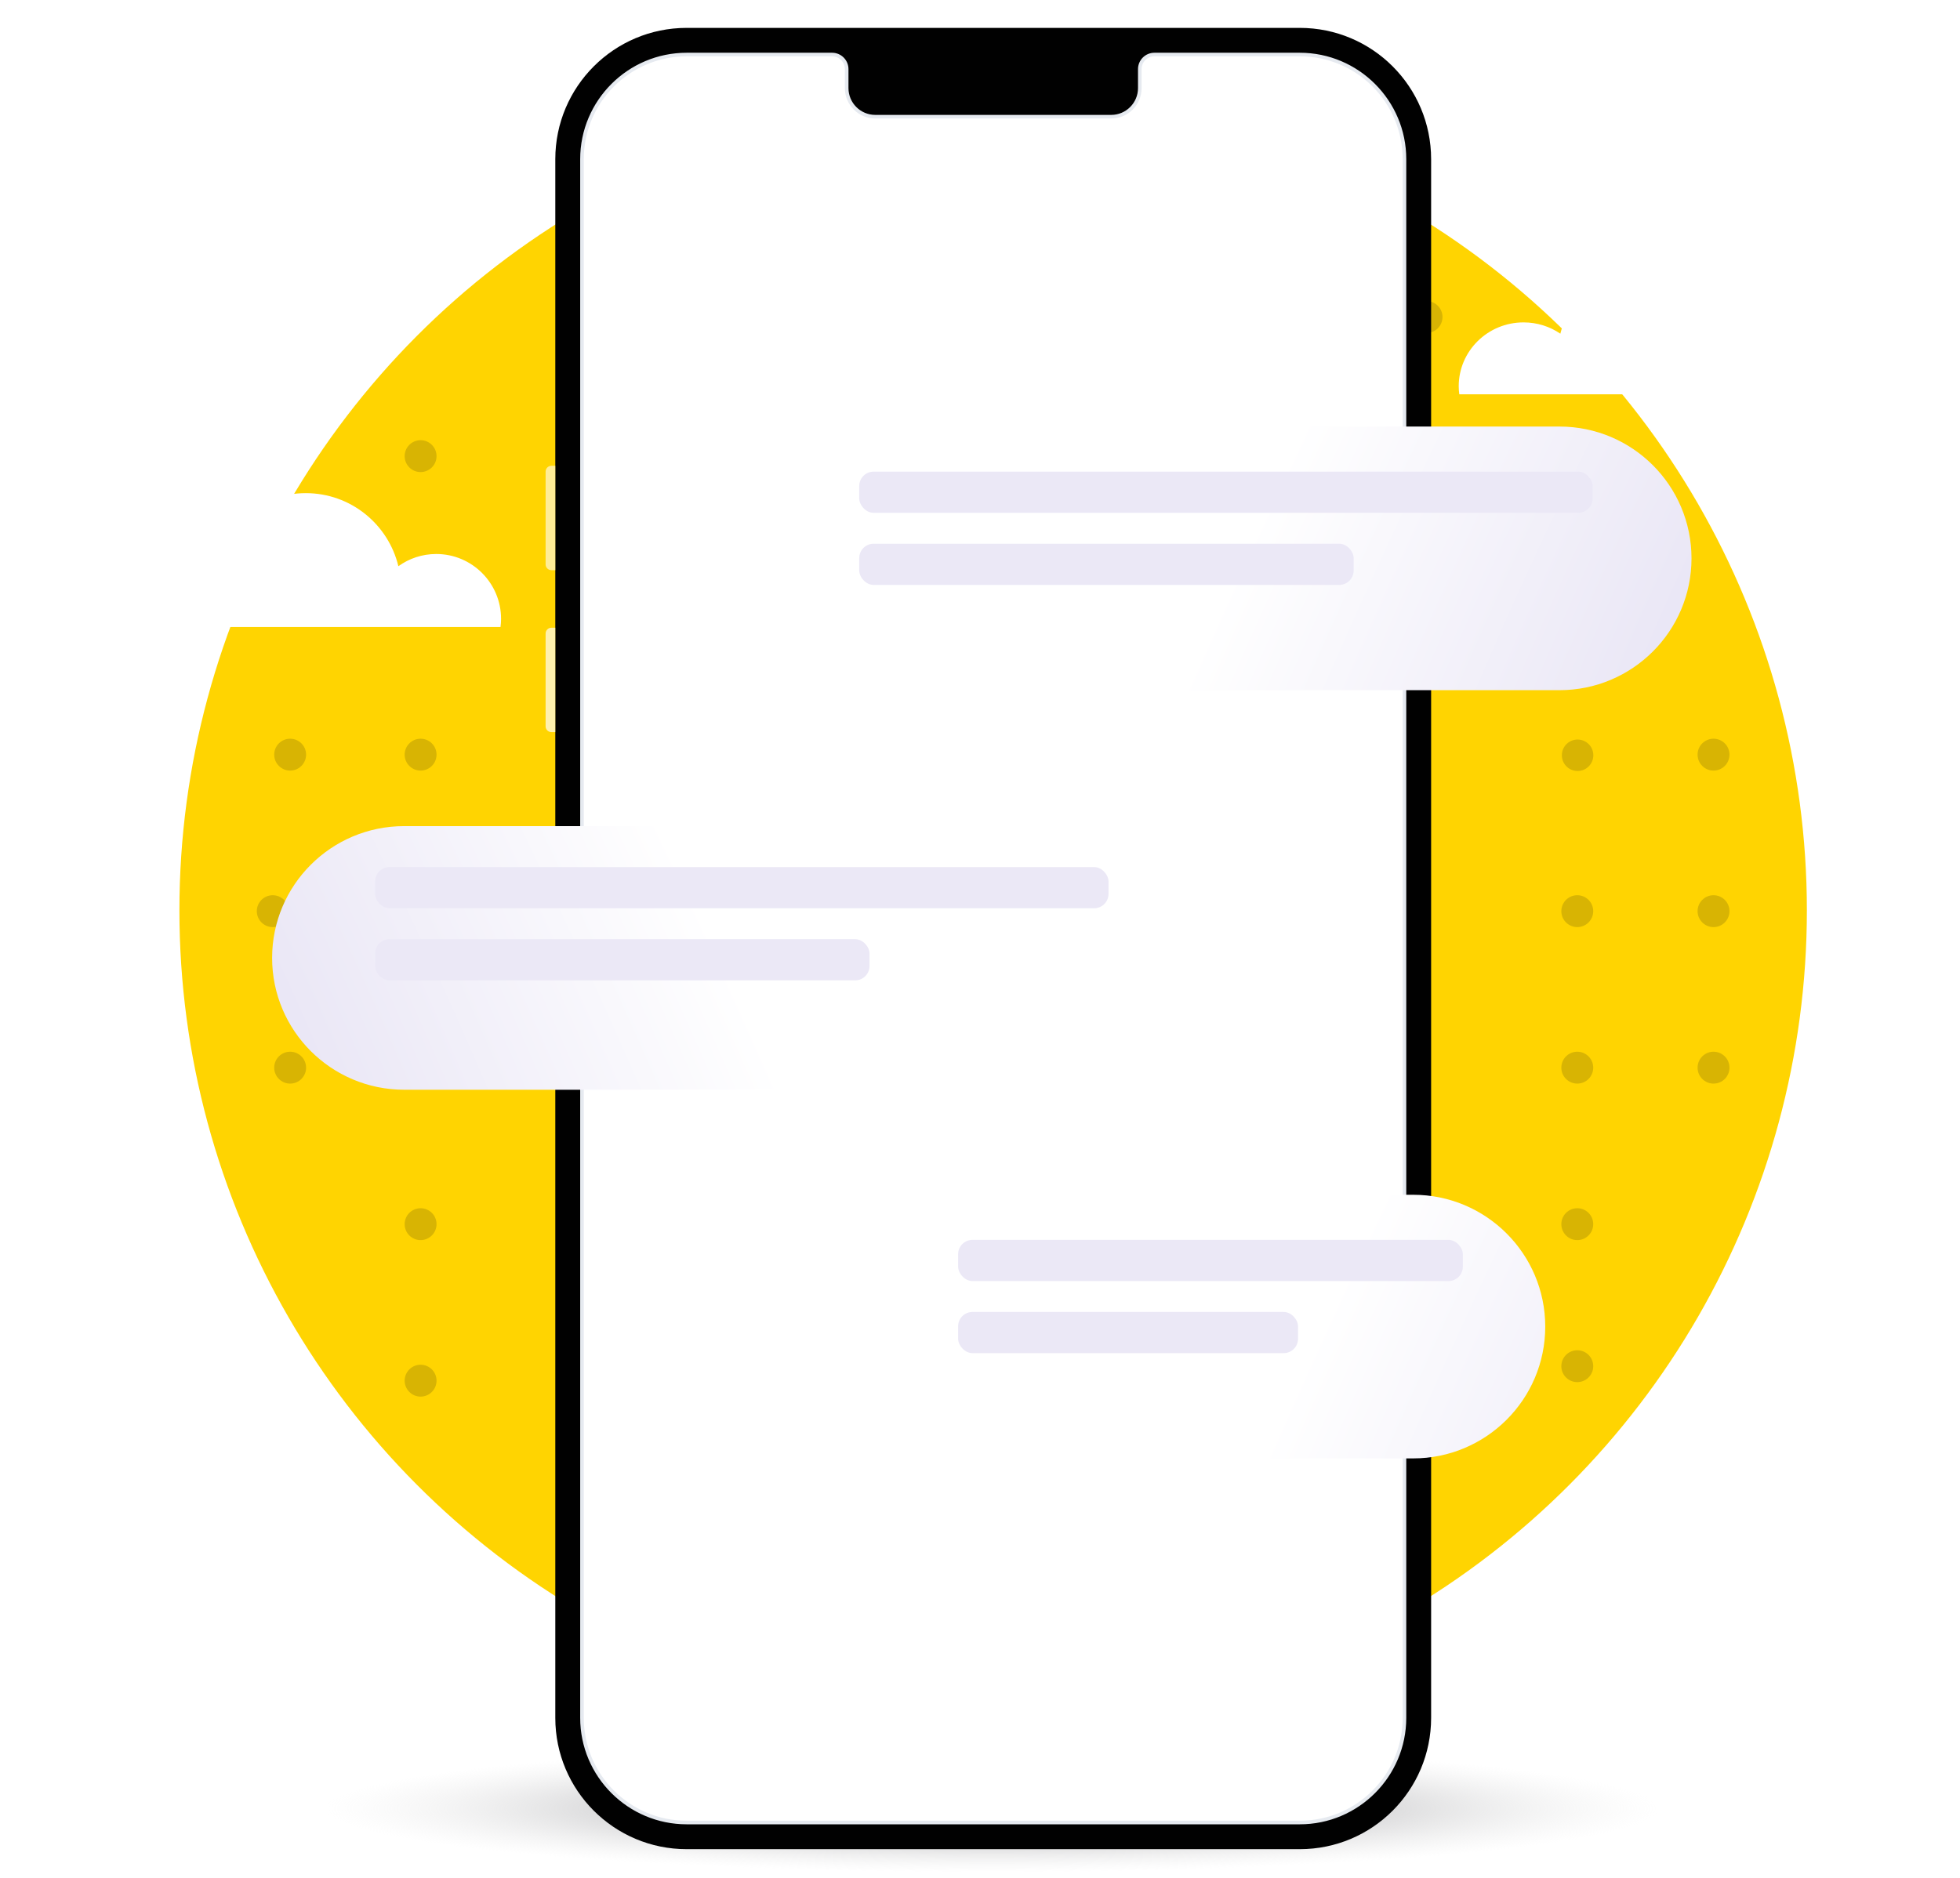 <svg width="1772" height="1698" viewBox="0 0 1772 1698" fill="none" xmlns="http://www.w3.org/2000/svg">
<circle cx="897.881" cy="823.219" r="735.682" fill="#FFD401"/>
<circle cx="380.256" cy="412.485" r="14.415" fill="#D8B403"/>
<circle cx="380.256" cy="540.908" r="14.415" fill="#D8B403"/>
<circle cx="380.256" cy="682.433" r="14.415" fill="#D8B403"/>
<circle cx="262.317" cy="682.433" r="14.415" fill="#D8B403"/>
<circle cx="380.256" cy="823.966" r="14.415" fill="#D8B403"/>
<circle cx="246.59" cy="823.966" r="14.415" fill="#D8B403"/>
<circle cx="380.256" cy="965.492" r="14.415" fill="#D8B403"/>
<circle cx="262.317" cy="965.492" r="14.415" fill="#D8B403"/>
<circle cx="380.256" cy="1107.02" r="14.415" fill="#D8B403"/>
<circle cx="529.647" cy="399.379" r="14.415" fill="#D8B403"/>
<circle cx="529.647" cy="273.577" r="14.415" fill="#D8B403"/>
<circle cx="529.647" cy="540.908" r="14.415" fill="#AA8E02"/>
<circle cx="529.647" cy="682.433" r="14.415" fill="#D8B403"/>
<circle cx="529.647" cy="823.966" r="14.415" fill="#D8B403"/>
<circle cx="529.647" cy="965.492" r="14.415" fill="#D8B403"/>
<circle cx="529.647" cy="1107.02" r="14.415" fill="#D8B403"/>
<circle cx="530.04" cy="1247.97" r="14.226" fill="#AA8E02"/>
<circle cx="380.256" cy="1248.55" r="14.415" fill="#D8B403"/>
<circle cx="679.04" cy="257.85" r="14.415" fill="#D8B403"/>
<circle cx="679.04" cy="540.906" r="14.415" fill="#D8B403"/>
<circle cx="679.04" cy="682.433" r="14.415" fill="#D8B403"/>
<circle cx="678.398" cy="965.479" r="14.226" fill="#D8B403"/>
<ellipse cx="678.398" cy="1106.72" rx="14.226" ry="13.21" fill="#AA8E02"/>
<ellipse cx="679.413" cy="1247.97" rx="13.21" ry="14.226" fill="#D8B403"/>
<circle cx="828.43" cy="399.379" r="14.415" fill="#D8B403"/>
<circle cx="828.43" cy="257.85" r="14.415" fill="#D8B403"/>
<circle cx="828.43" cy="153.016" r="14.415" fill="#D8B403"/>
<circle cx="828.43" cy="540.908" r="14.415" fill="#D8B403"/>
<circle cx="828.43" cy="682.433" r="14.415" fill="#D8B403"/>
<circle cx="828.43" cy="823.966" r="14.415" fill="#D8B403"/>
<circle cx="828.43" cy="965.492" r="14.415" fill="#D8B403"/>
<circle cx="828.43" cy="1107.02" r="14.415" fill="#D8B403"/>
<circle cx="828.43" cy="1248.55" r="14.415" fill="#D8B403"/>
<circle cx="828.43" cy="1390.08" r="14.415" fill="#D8B403"/>
<circle cx="828.428" cy="1520.74" r="14.415" fill="#D8B403"/>
<circle cx="679.04" cy="1390.08" r="14.415" fill="#D8B403"/>
<circle cx="679.04" cy="1491.91" r="14.415" fill="#D8B403"/>
<circle cx="545.373" cy="1390.08" r="14.415" fill="#D8B403"/>
<circle cx="977.817" cy="399.379" r="14.415" fill="#D8B403"/>
<circle cx="977.817" cy="257.85" r="14.415" fill="#D8B403"/>
<circle cx="977.817" cy="153.016" r="14.415" fill="#D8B403"/>
<circle cx="977.817" cy="540.908" r="14.415" fill="#D8B403"/>
<circle cx="977.817" cy="682.433" r="14.415" fill="#D8B403"/>
<circle cx="977.817" cy="823.966" r="14.415" fill="#D8B403"/>
<circle cx="977.817" cy="965.492" r="14.415" fill="#D8B403"/>
<circle cx="977.817" cy="1107.02" r="14.415" fill="#D8B403"/>
<circle cx="977.817" cy="1248.55" r="14.415" fill="#D8B403"/>
<circle cx="977.817" cy="1390.08" r="14.415" fill="#D8B403"/>
<circle cx="977.817" cy="1520.74" r="14.415" fill="#D8B403"/>
<circle cx="1127.21" cy="399.379" r="14.415" fill="#D8B403"/>
<circle cx="1127.21" cy="257.85" r="14.415" fill="#D8B403"/>
<circle cx="1127.21" cy="540.908" r="14.415" fill="#D8B403"/>
<circle cx="1127.21" cy="682.433" r="14.415" fill="#D8B403"/>
<circle cx="1127.21" cy="823.966" r="14.415" fill="#D8B403"/>
<circle cx="1127.53" cy="965.479" r="14.226" fill="#AA8E02"/>
<circle cx="1127.21" cy="1107.02" r="14.415" fill="#D8B403"/>
<circle cx="1127.21" cy="1248.55" r="14.415" fill="#D8B403"/>
<circle cx="1127.21" cy="1390.08" r="14.415" fill="#D8B403"/>
<circle cx="1127.21" cy="1491.91" r="14.415" fill="#D8B403"/>
<circle cx="1276.6" cy="399.379" r="14.415" fill="#D8B403"/>
<circle cx="1289.71" cy="286.68" r="14.415" fill="#D8B403"/>
<circle cx="1276.6" cy="540.908" r="14.415" fill="#D8B403"/>
<circle cx="1276.6" cy="682.433" r="14.415" fill="#D8B403"/>
<circle cx="1276.6" cy="823.966" r="14.415" fill="#D8B403"/>
<circle cx="1276.6" cy="965.492" r="14.415" fill="#D8B403"/>
<circle cx="1276.6" cy="1248.55" r="14.415" fill="#D8B403"/>
<circle cx="1276.6" cy="1374.35" r="14.415" fill="#D8B403"/>
<circle cx="1425.99" cy="540.908" r="14.415" fill="#D8B403"/>
<circle cx="1425.99" cy="412.485" r="14.415" fill="#D8B403"/>
<circle cx="1426.27" cy="682.993" r="14.226" fill="#D8B403"/>
<circle cx="1549.17" cy="682.433" r="14.415" fill="#D8B403"/>
<circle cx="1425.99" cy="823.966" r="14.415" fill="#D8B403"/>
<circle cx="1549.17" cy="823.966" r="14.415" fill="#D8B403"/>
<circle cx="1425.99" cy="965.492" r="14.415" fill="#D8B403"/>
<circle cx="1549.17" cy="965.492" r="14.415" fill="#D8B403"/>
<circle cx="1425.99" cy="1107.02" r="14.415" fill="#D8B403"/>
<circle cx="1425.99" cy="1235.45" r="14.415" fill="#D8B403"/>
<circle cx="679.04" cy="823.966" r="14.415" fill="#D8B403"/>
<rect x="528.006" y="526.507" width="284.518" height="28.452" fill="url(#paint0_linear_211_254)"/>
<rect x="664.168" y="1107.74" width="227.614" height="28.452" transform="rotate(-90 664.168 1107.74)" fill="url(#paint1_linear_211_254)"/>
<rect x="1113.31" y="965.479" width="249.969" height="28.452" transform="rotate(-90 1113.31 965.479)" fill="url(#paint2_linear_211_254)"/>
<rect x="528.006" y="1233.74" width="266.227" height="28.452" fill="url(#paint3_linear_211_254)"/>
<rect x="296" y="1578" width="1202" height="115" fill="url(#paint4_radial_211_254)"/>
<g filter="url(#filter0_d_211_254)">
<path d="M1175.09 0H620.809C555.213 0 502.035 53.176 502.035 118.772V1528.23C502.035 1593.83 555.213 1647 620.809 1647H1175.09C1240.68 1647 1293.85 1593.83 1293.85 1528.23V118.772C1293.85 53.176 1240.68 0 1175.09 0Z" fill="#010101"/>
<path d="M620.81 1622.9C568.618 1622.9 526.152 1580.44 526.152 1528.24V118.774C526.152 66.582 568.618 24.117 620.81 24.117H752.271C759.537 24.117 765.447 30.027 765.447 37.293V54.477C765.447 68.723 777.04 80.304 791.275 80.304H1004.61C1018.86 80.304 1030.44 68.711 1030.44 54.477V37.293C1030.44 30.027 1036.34 24.117 1043.62 24.117H1175.08C1227.27 24.117 1269.73 66.582 1269.73 118.774V1528.23C1269.73 1580.43 1227.27 1622.89 1175.08 1622.89H620.797L620.81 1622.9Z" fill="white"/>
<path d="M1175.1 25.728C1226.48 25.728 1268.13 67.385 1268.13 118.768V1528.22C1268.13 1579.61 1226.48 1621.26 1175.1 1621.26H620.821C569.437 1621.26 527.78 1579.61 527.78 1528.22V118.768C527.78 67.385 569.437 25.728 620.821 25.728H752.282C758.667 25.728 763.84 30.901 763.84 37.288V54.47C763.84 69.632 776.136 81.928 791.298 81.928H1004.64C1019.79 81.928 1032.09 69.632 1032.09 54.47V37.288C1032.09 30.901 1037.26 25.728 1043.65 25.728H1175.1ZM1175.1 22.482H1043.65C1035.49 22.482 1028.85 29.117 1028.85 37.288V54.47C1028.85 67.824 1017.98 78.682 1004.64 78.682H791.298C777.944 78.682 767.087 67.824 767.087 54.47V37.288C767.087 29.129 760.451 22.482 752.282 22.482H620.821C567.724 22.482 524.534 65.672 524.534 118.768V1528.22C524.534 1581.32 567.724 1624.52 620.821 1624.52H1175.1C1228.19 1624.52 1271.38 1581.32 1271.38 1528.22V118.768C1271.38 65.672 1228.19 22.482 1175.1 22.482Z" fill="#E6EAF0"/>
<path d="M502.038 490.402H498.505C496.889 490.402 495.438 489.665 494.474 488.5C493.725 487.595 493.273 486.442 493.273 485.17V401.24C493.273 399.8 493.857 398.492 494.808 397.541C495.747 396.603 497.055 396.007 498.505 396.007H502.038V490.391V490.402Z" fill="white" fill-opacity="0.59"/>
<path d="M502.038 636.829H498.505C497.067 636.829 495.759 636.246 494.808 635.295C493.857 634.356 493.273 633.048 493.273 631.597V547.666C493.273 545.919 494.13 544.384 495.438 543.433C496.294 542.814 497.353 542.446 498.494 542.446H502.026V636.829H502.038Z" fill="white" fill-opacity="0.68"/>
</g>
<g filter="url(#filter1_d_211_254)">
<path d="M1612.19 231.123C1599.41 231.123 1587.6 235.166 1577.96 242.009C1568.91 204.694 1534.87 176.937 1494.24 176.937C1453.86 176.937 1419.98 204.355 1410.68 241.331C1401.23 234.898 1389.77 231.123 1377.42 231.123C1345.04 231.123 1318.8 256.993 1318.8 288.909C1318.8 291.365 1319.01 293.767 1319.31 296.136H1415.49H1435.54H1554.07H1572.99H1670.3C1670.61 293.761 1670.81 291.365 1670.81 288.909C1670.82 256.999 1644.57 231.123 1612.19 231.123Z" fill="white"/>
</g>
<g filter="url(#filter2_d_211_254)">
<path d="M394.387 440.568C381.607 440.568 369.792 444.674 360.159 451.625C351.108 413.727 317.068 385.535 276.442 385.535C236.059 385.535 202.175 413.382 192.874 450.936C183.424 444.402 171.965 440.568 159.618 440.568C127.237 440.568 101 466.843 101 499.257C101 501.752 101.205 504.191 101.505 506.597H197.691H217.735H336.269H355.192H452.499C452.805 504.185 453.01 501.752 453.01 499.257C453.015 466.848 426.767 440.568 394.387 440.568Z" fill="white"/>
</g>
<g filter="url(#filter3_d_211_254)">
<path d="M1409.87 355.734H1065.37H934.143H814.305C748.42 355.734 694.908 409.022 694.908 474.958C694.908 526.432 681.898 556.189 668.741 573.102C655.731 590.015 642.721 594.133 642.721 594.133H934.192H1065.42H1409.87C1475.8 594.133 1529.26 540.747 1529.26 474.909C1529.22 409.12 1475.8 355.734 1409.87 355.734Z" fill="url(#paint5_radial_211_254)"/>
</g>
<g filter="url(#filter4_d_211_254)">
<path d="M1277.63 1050.44H1138.01H1006.78H886.941C821.057 1050.44 767.544 1103.73 767.544 1169.67C767.544 1221.14 754.535 1250.9 741.377 1267.81C728.367 1284.72 715.357 1288.84 715.357 1288.84H1006.83H1138.06H1277.63C1343.56 1288.84 1397.03 1235.45 1397.03 1169.62C1396.98 1103.83 1343.56 1050.44 1277.63 1050.44Z" fill="url(#paint6_radial_211_254)"/>
</g>
<g filter="url(#filter5_d_211_254)">
<path d="M365.408 717.058H709.903H841.132H960.971C1026.86 717.058 1080.37 770.345 1080.37 836.281C1080.37 887.755 1093.38 917.512 1106.53 934.425C1119.54 951.338 1132.55 955.456 1132.55 955.456H841.083H709.854H365.408C299.475 955.456 246.011 902.07 246.011 836.232C246.06 770.444 299.475 717.058 365.408 717.058Z" fill="url(#paint7_radial_211_254)"/>
</g>
<rect x="776.819" y="426.51" width="663.045" height="37.25" rx="13" fill="#EBE8F6"/>
<rect x="339.135" y="784.106" width="663.045" height="37.25" rx="13" fill="#EBE8F6"/>
<rect x="866.219" y="1121.22" width="456.309" height="37.25" rx="13" fill="#EBE8F6"/>
<rect x="776.819" y="491.696" width="446.997" height="37.25" rx="13" fill="#EBE8F6"/>
<rect x="339.135" y="849.294" width="446.997" height="37.25" rx="13" fill="#EBE8F6"/>
<rect x="866.219" y="1186.4" width="307.31" height="37.25" rx="13" fill="#EBE8F6"/>
<defs>
<filter id="filter0_d_211_254" x="468.058" y="0" width="851.009" height="1697.43" filterUnits="userSpaceOnUse" color-interpolation-filters="sRGB">
<feFlood flood-opacity="0" result="BackgroundImageFix"/>
<feColorMatrix in="SourceAlpha" type="matrix" values="0 0 0 0 0 0 0 0 0 0 0 0 0 0 0 0 0 0 127 0" result="hardAlpha"/>
<feOffset dy="25.215"/>
<feGaussianBlur stdDeviation="12.607"/>
<feComposite in2="hardAlpha" operator="out"/>
<feColorMatrix type="matrix" values="0 0 0 0 0.047 0 0 0 0 0.106 0 0 0 0 0.173 0 0 0 0.08 0"/>
<feBlend mode="normal" in2="BackgroundImageFix" result="effect1_dropShadow_211_254"/>
<feBlend mode="normal" in="SourceGraphic" in2="effect1_dropShadow_211_254" result="shape"/>
</filter>
<filter id="filter1_d_211_254" x="1218.11" y="136.66" width="553.392" height="320.582" filterUnits="userSpaceOnUse" color-interpolation-filters="sRGB">
<feFlood flood-opacity="0" result="BackgroundImageFix"/>
<feColorMatrix in="SourceAlpha" type="matrix" values="0 0 0 0 0 0 0 0 0 0 0 0 0 0 0 0 0 0 127 0" result="hardAlpha"/>
<feOffset dy="60.415"/>
<feGaussianBlur stdDeviation="50.346"/>
<feComposite in2="hardAlpha" operator="out"/>
<feColorMatrix type="matrix" values="0 0 0 0 0 0 0 0 0 0 0 0 0 0 0 0 0 0 0.15 0"/>
<feBlend mode="normal" in2="BackgroundImageFix" result="effect1_dropShadow_211_254"/>
<feBlend mode="normal" in="SourceGraphic" in2="effect1_dropShadow_211_254" result="shape"/>
</filter>
<filter id="filter2_d_211_254" x="0.309" y="345.259" width="553.392" height="322.444" filterUnits="userSpaceOnUse" color-interpolation-filters="sRGB">
<feFlood flood-opacity="0" result="BackgroundImageFix"/>
<feColorMatrix in="SourceAlpha" type="matrix" values="0 0 0 0 0 0 0 0 0 0 0 0 0 0 0 0 0 0 127 0" result="hardAlpha"/>
<feOffset dy="60.415"/>
<feGaussianBlur stdDeviation="50.346"/>
<feComposite in2="hardAlpha" operator="out"/>
<feColorMatrix type="matrix" values="0 0 0 0 0 0 0 0 0 0 0 0 0 0 0 0 0 0 0.15 0"/>
<feBlend mode="normal" in2="BackgroundImageFix" result="effect1_dropShadow_211_254"/>
<feBlend mode="normal" in="SourceGraphic" in2="effect1_dropShadow_211_254" result="shape"/>
</filter>
<filter id="filter3_d_211_254" x="562.721" y="305.734" width="1046.54" height="398.398" filterUnits="userSpaceOnUse" color-interpolation-filters="sRGB">
<feFlood flood-opacity="0" result="BackgroundImageFix"/>
<feColorMatrix in="SourceAlpha" type="matrix" values="0 0 0 0 0 0 0 0 0 0 0 0 0 0 0 0 0 0 127 0" result="hardAlpha"/>
<feOffset dy="30"/>
<feGaussianBlur stdDeviation="40"/>
<feComposite in2="hardAlpha" operator="out"/>
<feColorMatrix type="matrix" values="0 0 0 0 0 0 0 0 0 0 0 0 0 0 0 0 0 0 0.25 0"/>
<feBlend mode="normal" in2="BackgroundImageFix" result="effect1_dropShadow_211_254"/>
<feBlend mode="normal" in="SourceGraphic" in2="effect1_dropShadow_211_254" result="shape"/>
</filter>
<filter id="filter4_d_211_254" x="635.357" y="1000.44" width="841.67" height="398.398" filterUnits="userSpaceOnUse" color-interpolation-filters="sRGB">
<feFlood flood-opacity="0" result="BackgroundImageFix"/>
<feColorMatrix in="SourceAlpha" type="matrix" values="0 0 0 0 0 0 0 0 0 0 0 0 0 0 0 0 0 0 127 0" result="hardAlpha"/>
<feOffset dy="30"/>
<feGaussianBlur stdDeviation="40"/>
<feComposite in2="hardAlpha" operator="out"/>
<feColorMatrix type="matrix" values="0 0 0 0 0 0 0 0 0 0 0 0 0 0 0 0 0 0 0.25 0"/>
<feBlend mode="normal" in2="BackgroundImageFix" result="effect1_dropShadow_211_254"/>
<feBlend mode="normal" in="SourceGraphic" in2="effect1_dropShadow_211_254" result="shape"/>
</filter>
<filter id="filter5_d_211_254" x="166.011" y="667.058" width="1046.54" height="398.398" filterUnits="userSpaceOnUse" color-interpolation-filters="sRGB">
<feFlood flood-opacity="0" result="BackgroundImageFix"/>
<feColorMatrix in="SourceAlpha" type="matrix" values="0 0 0 0 0 0 0 0 0 0 0 0 0 0 0 0 0 0 127 0" result="hardAlpha"/>
<feOffset dy="30"/>
<feGaussianBlur stdDeviation="40"/>
<feComposite in2="hardAlpha" operator="out"/>
<feColorMatrix type="matrix" values="0 0 0 0 0 0 0 0 0 0 0 0 0 0 0 0 0 0 0.25 0"/>
<feBlend mode="normal" in2="BackgroundImageFix" result="effect1_dropShadow_211_254"/>
<feBlend mode="normal" in="SourceGraphic" in2="effect1_dropShadow_211_254" result="shape"/>
</filter>
<linearGradient id="paint0_linear_211_254" x1="550.638" y1="554.959" x2="851.322" y2="554.959" gradientUnits="userSpaceOnUse">
<stop stop-color="#AA8E02"/>
<stop offset="0.542" stop-color="#FFD401"/>
</linearGradient>
<linearGradient id="paint1_linear_211_254" x1="682.274" y1="1136.19" x2="922.821" y2="1136.19" gradientUnits="userSpaceOnUse">
<stop stop-color="#AA8E02"/>
<stop offset="0.542" stop-color="#FFD401"/>
</linearGradient>
<linearGradient id="paint2_linear_211_254" x1="1133.19" y1="993.93" x2="1397.36" y2="993.93" gradientUnits="userSpaceOnUse">
<stop stop-color="#AA8E02"/>
<stop offset="0.542" stop-color="#FFD401"/>
</linearGradient>
<linearGradient id="paint3_linear_211_254" x1="549.183" y1="1262.19" x2="830.537" y2="1262.19" gradientUnits="userSpaceOnUse">
<stop stop-color="#AA8E02"/>
<stop offset="0.542" stop-color="#FFD401"/>
</linearGradient>
<radialGradient id="paint4_radial_211_254" cx="0" cy="0" r="1" gradientUnits="userSpaceOnUse" gradientTransform="translate(897 1635.5) rotate(90) scale(57.5 601)">
<stop stop-color="#6A6970"/>
<stop offset="1" stop-color="#D9D9D9" stop-opacity="0"/>
</radialGradient>
<radialGradient id="paint5_radial_211_254" cx="0" cy="0" r="1" gradientUnits="userSpaceOnUse" gradientTransform="translate(1638.21 507.356) rotate(-154.331) scale(653.813 2840.26)">
<stop stop-color="#E4E0F3"/>
<stop offset="0.739" stop-color="white"/>
</radialGradient>
<radialGradient id="paint6_radial_211_254" cx="0" cy="0" r="1" gradientUnits="userSpaceOnUse" gradientTransform="translate(1710.85 1202.06) rotate(-154.331) scale(653.813 2840.26)">
<stop stop-color="#E4E0F3"/>
<stop offset="0.739" stop-color="white"/>
</radialGradient>
<radialGradient id="paint7_radial_211_254" cx="0" cy="0" r="1" gradientUnits="userSpaceOnUse" gradientTransform="translate(137.061 868.679) rotate(-25.669) scale(653.813 2840.26)">
<stop stop-color="#E4E0F3"/>
<stop offset="0.739" stop-color="white"/>
</radialGradient>
</defs>
</svg>
